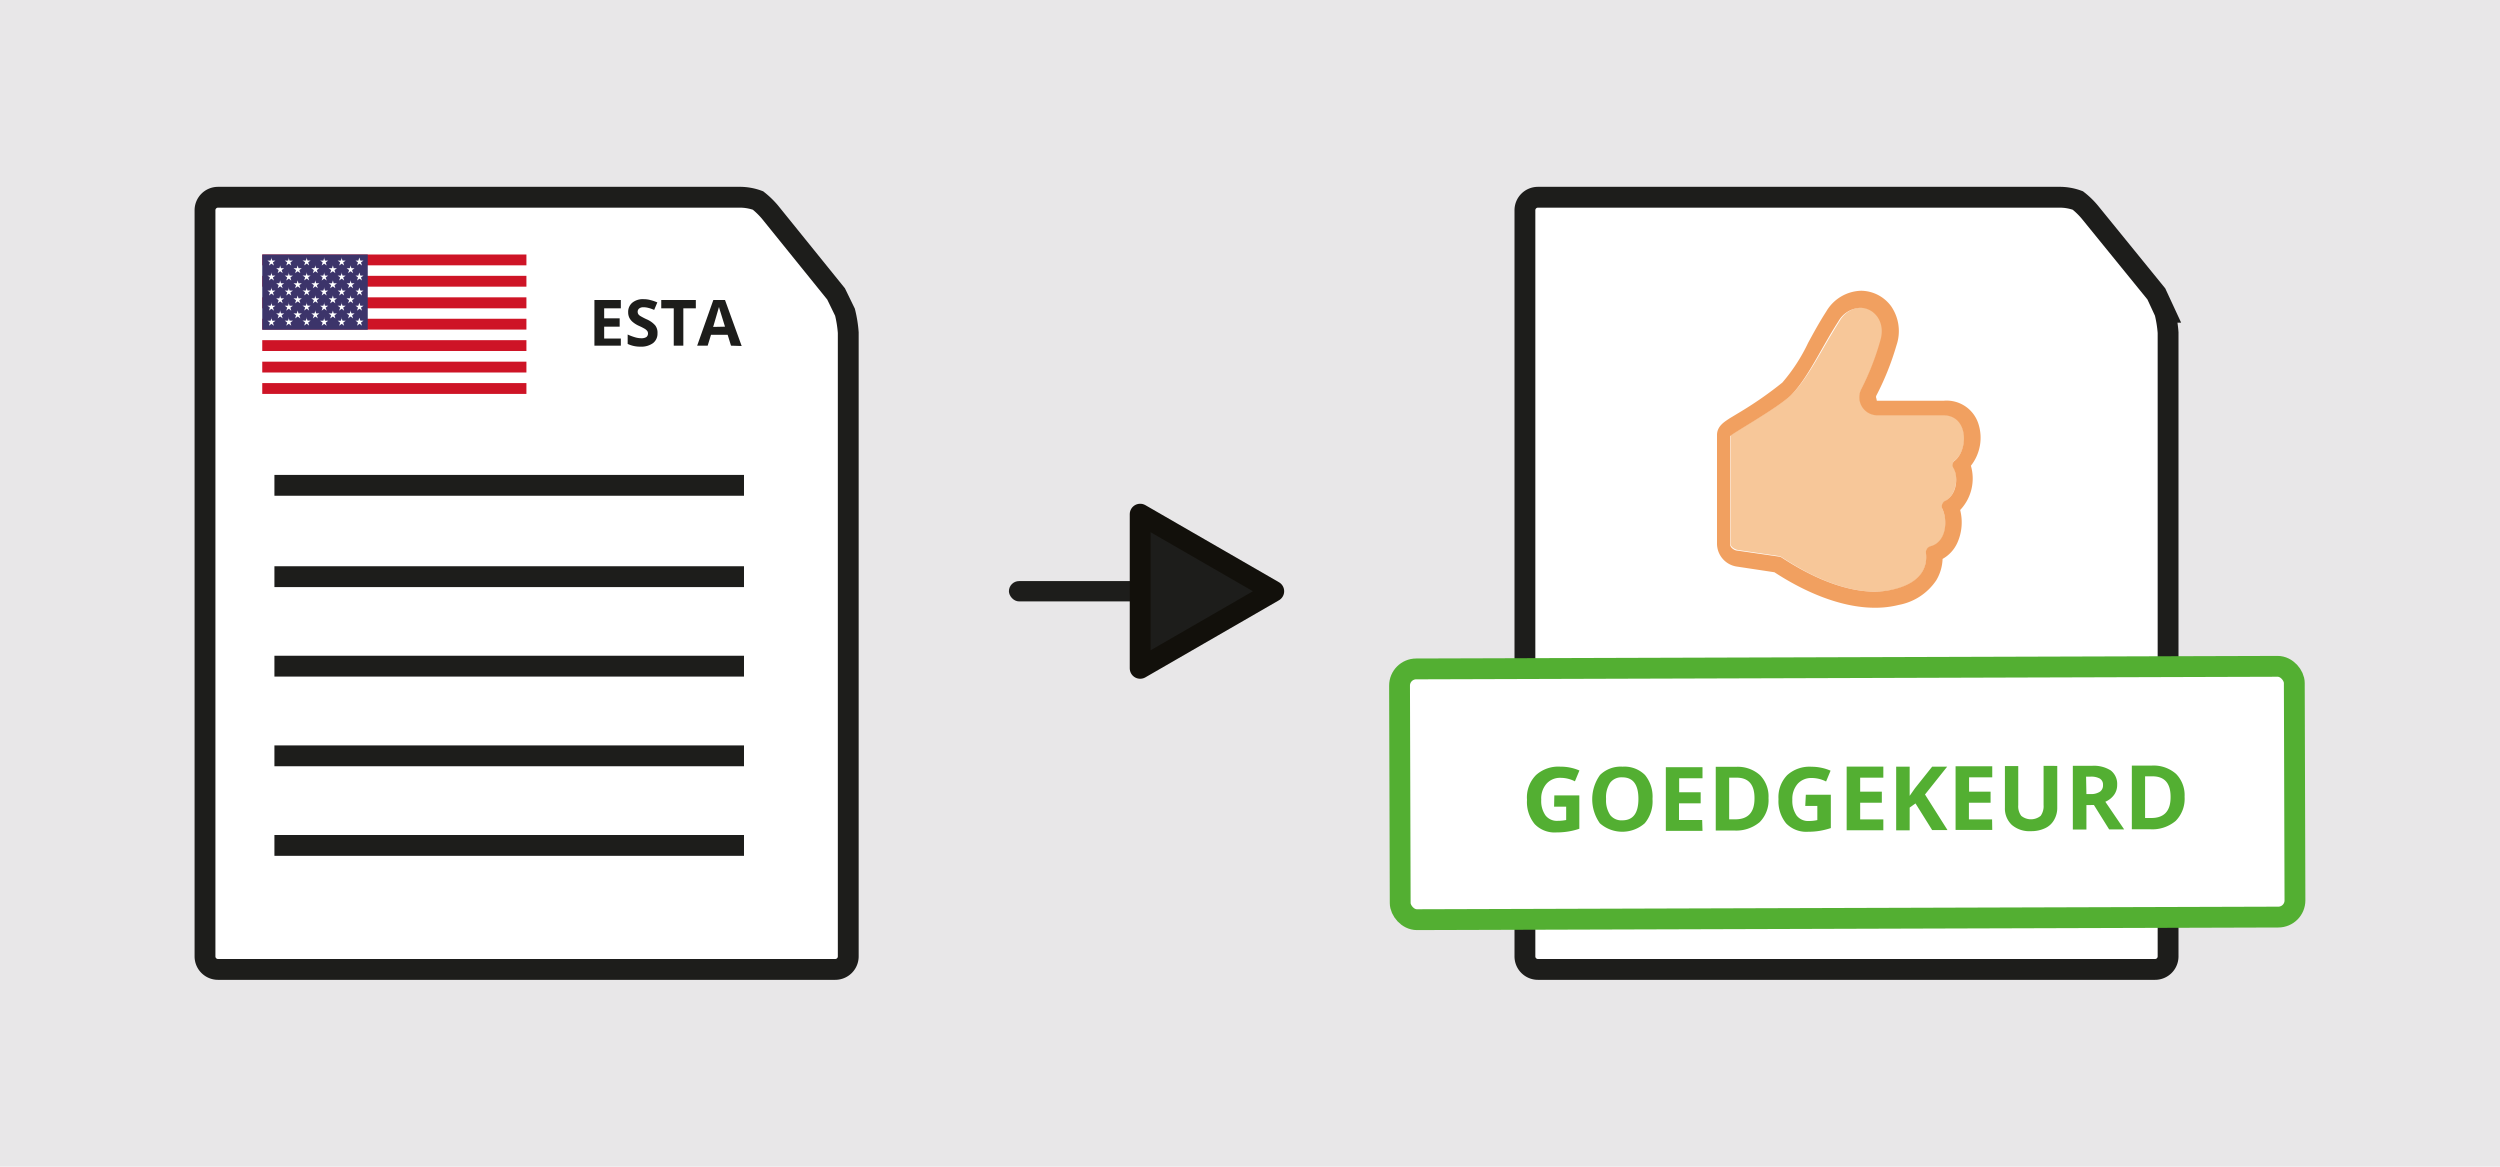 <svg xmlns="http://www.w3.org/2000/svg" xmlns:xlink="http://www.w3.org/1999/xlink" viewBox="0 0 300 140"><style><![CDATA[.L{stroke-width:2.5}.M{stroke-miterlimit:10}]]></style><path d="M0 0h300v140H0z" fill="#e8e7e8"/><g fill="#fff" stroke="#1d1d1b" class="L M"><path d="M259.78 37.47a14.68 14.68 0 0 1 .39 2.44v74.86a1.56 1.56 0 0 1-1.56 1.56h-74.06a1.56 1.56 0 0 1-1.56-1.56V25.23a1.56 1.56 0 0 1 1.56-1.56h62.5a6.25 6.25 0 0 1 2.29.39 9.46 9.46 0 0 1 1.42 1.37l8 9.84 1.02 2.2zm-158.38 0a14.68 14.68 0 0 1 .39 2.44v74.86a1.56 1.56 0 0 1-1.56 1.56H26.16a1.56 1.56 0 0 1-1.56-1.56V25.23a1.56 1.56 0 0 1 1.56-1.56h62.5a6.29 6.29 0 0 1 2.3.39 10 10 0 0 1 1.42 1.37l7.95 9.84 1.07 2.2z"/><path d="M32.93 69.2h56.35"/></g><path d="M234.42 56a.56.56 0 0 1 .2-.78c1.6-1.26 1.68-5.43-1.4-5.43h-8a2.16 2.16 0 0 1-1.79-3.19 30.52 30.52 0 0 0 2.28-5.7c.7-2.26-.72-4-2.37-4a3.08 3.08 0 0 0-2.55 1.57c-2.07 3.22-3.78 6.9-5.82 8.88-1.6 1.56-7.3 4.72-7.3 4.92v13c0 .37.54.68.9.73l4.84.72a1.18 1.18 0 0 1 .36.12C218 69.66 221.86 71 225 71a10.08 10.08 0 0 0 2.38-.28c3.65-.9 3.9-3.16 3.74-4.32a.76.76 0 0 1 .56-.82c2-.52 2.05-3.18 1.43-4.46a.76.76 0 0 1 .34-1c1.44-.8 1.55-3.12.97-4.12z" fill="#f7c799"/><path d="M236.5 55.9a5.44 5.44 0 0 0 .87-5.16 4 4 0 0 0-4.15-2.65h-8s-.05-.3-.08-.34a.49.49 0 0 1 0-.24 33 33 0 0 0 2.44-6.08 5.26 5.26 0 0 0-.65-4.69 4.53 4.53 0 0 0-3.59-1.85 5 5 0 0 0-4.19 2.49c-.8 1.24-1.5 2.52-2.17 3.75a21.14 21.14 0 0 1-3.1 4.78 44.81 44.81 0 0 1-4.88 3.42l-1.46.88c-.62.42-1.5.93-1.5 2v13a2.79 2.79 0 0 0 2.39 2.78l4.5.68c4.3 2.8 8.5 4.26 12.06 4.26a11.5 11.5 0 0 0 2.86-.34 6.92 6.92 0 0 0 4.5-2.95 5.35 5.35 0 0 0 .76-2.57 4.19 4.19 0 0 0 1.8-2 6 6 0 0 0 .31-3.87 5.49 5.49 0 0 0 1.29-5.3zm-3.06 4.18a.75.75 0 0 0-.35 1c.62 1.28.53 3.94-1.42 4.46a.75.75 0 0 0-.56.82c.15 1.16-.08 3.4-3.73 4.32A10 10 0 0 1 225 71c-3.12 0-6.94-1.3-11.18-4.08a.79.79 0 0 0-.3-.12l-5-.72c-.37 0-.9-.36-.9-.73v-13c0-.2 5.7-3.37 7.3-4.93 2-2 3.62-5.66 5.7-8.88a3.17 3.17 0 0 1 2.61-1.6c1.65 0 3.1 1.68 2.4 3.94a31 31 0 0 1-2.26 5.77 2.17 2.17 0 0 0 1.81 3.19h8c3.08 0 3 4.17 1.4 5.43a.64.64 0 0 0-.2.84c.63.98.52 3.2-.93 3.98z" fill="#f1a060"/><g fill="#fff"><path d="M32.93 58.24h56.35m-56.35 21.7h56.35M32.93 90.7h56.35m-56.35 10.75h56.35" stroke="#1d1d1b" class="L M"/><path d="M31.47 30.6H63.2v16.6H31.47z"/></g><path d="M31.47 30.54h31.7v1.3h-31.7zm0 2.56h31.7v1.3h-31.7zm0 2.58h31.7V37h-31.7zm0 2.57h31.7v1.3h-31.7zm0 2.57h31.7v1.3h-31.7zm0 2.58h31.7v1.3h-31.7zm0 2.57h31.7v1.3h-31.7z" fill="#ce1426"/><path d="M31.47 30.54h12.66v9.03H31.47z" fill="#3c346a"/><g fill="#fff"><use xlink:href="#B"/><use xlink:href="#C"/><use xlink:href="#D"/><use xlink:href="#D" y="1.81"/><use xlink:href="#D" y="3.62"/><path d="M35.7 31.82l.12.36h.4l-.3.23.12.37-.32-.23-.3.23.1-.37-.3-.23h.4l.1-.36z"/><use xlink:href="#E"/><use xlink:href="#E" y="1.81"/><use xlink:href="#E" y="3.62"/><use xlink:href="#C" x="4.22"/><use xlink:href="#D" x="4.22"/><use xlink:href="#D" x="4.22" y="1.81"/><use xlink:href="#D" x="4.22" y="3.62"/><path d="M39.94 31.82l.1.36h.4l-.3.23.1.37-.3-.23-.32.23.12-.37-.3-.23h.4l.12-.36z"/><use xlink:href="#F"/><use xlink:href="#F" y="1.81"/><use xlink:href="#F" y="3.62"/><use xlink:href="#C" x="8.45"/><use xlink:href="#D" x="8.45"/><use xlink:href="#D" x="8.45" y="1.81"/><use xlink:href="#D" x="8.45" y="3.62"/><use xlink:href="#B" y="1.8"/><use xlink:href="#G"/><use xlink:href="#G" y="1.82"/><use xlink:href="#C" x="-1.05" y="6.31"/><path d="M34.63 30.9l.12.37h.4l-.3.22.1.37-.3-.22-.3.22.12-.37-.3-.22h.4l.1-.37zm0 1.8l.12.37h.4l-.3.22.1.37-.3-.22-.3.22.12-.37-.3-.22h.4l.1-.37zm0 1.8l.12.37h.4l-.3.22.1.37-.3-.23-.3.23.12-.37-.3-.22h.4l.1-.37zm0 1.82l.12.37h.4l-.3.22.1.37-.3-.23-.3.23.12-.37-.3-.22h.4l.1-.37zm0 1.8l.12.36h.4l-.3.23.1.37-.3-.23-.3.23.12-.37-.3-.23h.4l.1-.36zm2.15-7.23l.12.37h.38l-.3.22.12.37-.3-.22-.3.22.12-.37-.32-.22h.4l.12-.37zm0 1.8l.12.37h.38l-.3.22.12.37-.3-.22-.3.22.12-.37-.32-.22h.4l.12-.37zm0 1.8l.12.37h.38l-.3.22.12.37-.3-.23-.3.23.12-.37-.32-.22h.4l.12-.37zm0 1.82l.12.37h.38l-.3.22.12.37-.3-.23-.3.23.12-.37-.32-.22h.4l.12-.37zm0 1.8l.12.36h.38l-.3.23.12.37-.3-.23-.3.23.12-.37-.32-.23h.4l.12-.36z"/><use xlink:href="#B" x="6.33"/><use xlink:href="#B" x="6.33" y="1.8"/><use xlink:href="#G" x="6.33"/><use xlink:href="#G" x="6.33" y="1.82"/><use xlink:href="#C" x="5.28" y="6.31"/><use xlink:href="#B" x="8.43"/><use xlink:href="#B" x="8.43" y="1.8"/><use xlink:href="#G" x="8.43"/><use xlink:href="#G" x="8.43" y="1.82"/><use xlink:href="#C" x="7.38" y="6.31"/><path d="M43.12 30.9l.12.37h.38l-.3.22.12.37-.3-.22-.3.22.12-.37-.3-.22H43l.12-.37zm0 1.8l.12.37h.38l-.3.22.12.37-.3-.22-.3.22.12-.37-.3-.22H43l.12-.37zm0 1.8l.12.37h.38l-.3.22.12.37-.3-.23-.3.23.12-.37-.3-.22H43l.12-.37zm0 1.82l.12.37h.38l-.3.22.12.37-.3-.23-.3.23.12-.37-.3-.22H43l.12-.37zm0 1.8l.12.36h.38l-.3.23.12.37-.3-.23-.3.23.12-.37-.3-.23H43l.12-.36z"/></g><path d="M74.5 41.48h-3.17V36h3.17v1h-2v1.2h1.86v1H72.5v1.42h2zM78.9 40a1.44 1.44 0 0 1-.53 1.17 2.38 2.38 0 0 1-1.49.43 3.51 3.51 0 0 1-1.56-.33v-1.13a6 6 0 0 0 .94.35 2.69 2.69 0 0 0 .71.1 1.09 1.09 0 0 0 .59-.14.53.53 0 0 0 .2-.44.5.5 0 0 0-.09-.29 1.23 1.23 0 0 0-.26-.24 7 7 0 0 0-.72-.37 3.17 3.17 0 0 1-.75-.46 1.64 1.64 0 0 1-.41-.5 1.48 1.48 0 0 1-.15-.68 1.43 1.43 0 0 1 .5-1.15 2 2 0 0 1 1.36-.42 3.12 3.12 0 0 1 .82.11 5.31 5.31 0 0 1 .82.28l-.38.9a4.22 4.22 0 0 0-.73-.25 2.2 2.2 0 0 0-.56-.07.78.78 0 0 0-.51.15.5.5 0 0 0-.18.4.6.6 0 0 0 .07.27.81.81 0 0 0 .23.22 8.86 8.86 0 0 0 .74.39 2.88 2.88 0 0 1 1.06.74 1.43 1.43 0 0 1 .28.95zm3.1 1.48h-1.15V37h-1.5v-1h4.15v1H82zm5.72 0l-.4-1.3h-2l-.4 1.3h-1.26L85.6 36H87l2 5.52zM87 39.2l-.62-2a3.62 3.62 0 0 1-.1-.37l-.7 2.4z" fill="#1d1d1b"/><rect x="167.99" y="80.1" width="107.37" height="30.09" rx="2" transform="matrix(1 -.003 .003 1 -.29 .68)" fill="#fff" stroke="#53af32" class="L M"/><path d="M186.52 95.45h3v4a8 8 0 0 1-1.39.34 8.24 8.24 0 0 1-1.33.1 3.32 3.32 0 0 1-2.64-1 4.18 4.18 0 0 1-.92-2.91 3.81 3.81 0 0 1 1.09-2.98 4 4 0 0 1 2.93-1 5.59 5.59 0 0 1 2.27.46l-.54 1.3a3.78 3.78 0 0 0-1.74-.42 2.15 2.15 0 0 0-1.68.72 2.68 2.68 0 0 0-.62 1.89 3 3 0 0 0 .51 1.9 1.73 1.73 0 0 0 1.48.65 5.14 5.14 0 0 0 1-.1v-1.6h-1.45zm11.78.42a4.09 4.09 0 0 1-.93 2.92 4.07 4.07 0 0 1-5.39 0A5 5 0 0 1 192 93a3.54 3.54 0 0 1 2.71-1 3.49 3.49 0 0 1 2.69 1 4.09 4.09 0 0 1 .9 2.87zm-5.57 0a3.16 3.16 0 0 0 .49 1.93 1.7 1.7 0 0 0 1.45.64c1.3 0 1.94-.86 1.94-2.58s-.65-2.58-1.94-2.58a1.7 1.7 0 0 0-1.46.66 3.16 3.16 0 0 0-.48 1.95zm11.57 3.83h-4.4v-7.64h4.4v1.33h-2.8v1.68h2.58v1.33h-2.6v2h2.78zm7.92-3.93a3.74 3.74 0 0 1-1.06 2.89 4.38 4.38 0 0 1-3.1 1h-2.17v-7.64h2.4a4 4 0 0 1 2.91 1 3.64 3.64 0 0 1 1.02 2.75zm-1.68 0c0-1.64-.73-2.46-2.18-2.45h-.86v5h.7c1.57.01 2.34-.83 2.34-2.5zm6.16-.4h3v4a9.33 9.33 0 0 1-1.39.34 8.33 8.33 0 0 1-1.33.1 3.36 3.36 0 0 1-2.64-1 4.2 4.2 0 0 1-.92-2.91 3.79 3.79 0 0 1 1.05-2.89 4 4 0 0 1 2.93-1 5.77 5.77 0 0 1 2.27.47l-.54 1.3a3.85 3.85 0 0 0-1.74-.42 2.18 2.18 0 0 0-1.68.71 2.76 2.76 0 0 0-.63 1.9 3.11 3.11 0 0 0 .52 1.9 1.75 1.75 0 0 0 1.48.65 4.57 4.57 0 0 0 1-.11v-1.7h-1.45zm9.3 4.26h-4.4v-7.64h4.4v1.33h-2.78V95h2.6v1.33h-2.6v2H226zm7.7-.02h-1.84l-2-3.2-.7.5v2.73h-1.62V92h1.62v3.5l.63-.9 2.07-2.6h1.8L231 95.34zm5.37-.02h-4.4v-7.64h4.4v1.33h-2.78V95h2.58v1.33h-2.6v2h2.78zm7.8-7.68v5a2.86 2.86 0 0 1-.38 1.48 2.37 2.37 0 0 1-1.09 1 3.86 3.86 0 0 1-1.69.35 3.24 3.24 0 0 1-2.29-.75 2.69 2.69 0 0 1-.83-2.06v-5h1.6v4.68a1.91 1.91 0 0 0 .36 1.29 1.84 1.84 0 0 0 2.33 0 2 2 0 0 0 .35-1.3V91.9zm3.5 4.7v2.93h-1.63V91.9H251a3.78 3.78 0 0 1 2.3.56 2.05 2.05 0 0 1 .76 1.72 2 2 0 0 1-.37 1.2 2.51 2.51 0 0 1-1.05.83l2.26 3.32h-1.8l-1.83-2.93zm0-1.32h.52A1.94 1.94 0 0 0 252 95a.92.92 0 0 0 .36-.8.83.83 0 0 0-.38-.77 2.15 2.15 0 0 0-1.15-.23h-.5zm11.78.32a3.77 3.77 0 0 1-1.07 2.9 4.35 4.35 0 0 1-3.1 1h-2.16v-7.64h2.4a4.07 4.07 0 0 1 2.91 1 3.64 3.64 0 0 1 1.02 2.74zm-1.68 0c0-1.64-.74-2.46-2.2-2.45h-.86v5h.7q2.36.02 2.36-2.5z" fill="#53af32"/><g fill="#1d1d1b"><rect x="121.07" y="69.73" width="20.25" height="2.44" rx="1.22"/><path d="M152.85 70.95l-16.03-9.25v18.5l16.03-9.25z" stroke="#12100b" stroke-linejoin="round" class="L"/></g><defs ><path id="B" d="M32.55 30.9l.12.37h.38l-.3.22.12.37-.3-.22-.3.22.12-.37-.3-.22h.38l.12-.37z"/><path id="C" d="M33.6 31.82l.12.36h.38l-.3.23.12.37-.3-.23-.3.23.12-.37-.3-.23h.38l.12-.36z"/><path id="D" d="M33.6 33.62l.12.37h.38l-.3.23.12.37-.3-.23-.3.23.12-.37-.3-.23h.38l.12-.37z"/><path id="E" d="M35.7 33.62l.12.37h.4l-.3.23.12.37-.32-.23-.3.23.1-.37-.3-.23h.4l.1-.37z"/><path id="F" d="M39.94 33.62l.1.37h.4l-.3.23.1.37-.3-.23-.32.23.12-.37-.3-.23h.4l.12-.37z"/><path id="G" d="M32.55 34.5l.12.37h.38l-.3.22.12.37-.3-.23-.3.23.12-.37-.3-.22h.38l.12-.37z"/></defs></svg>